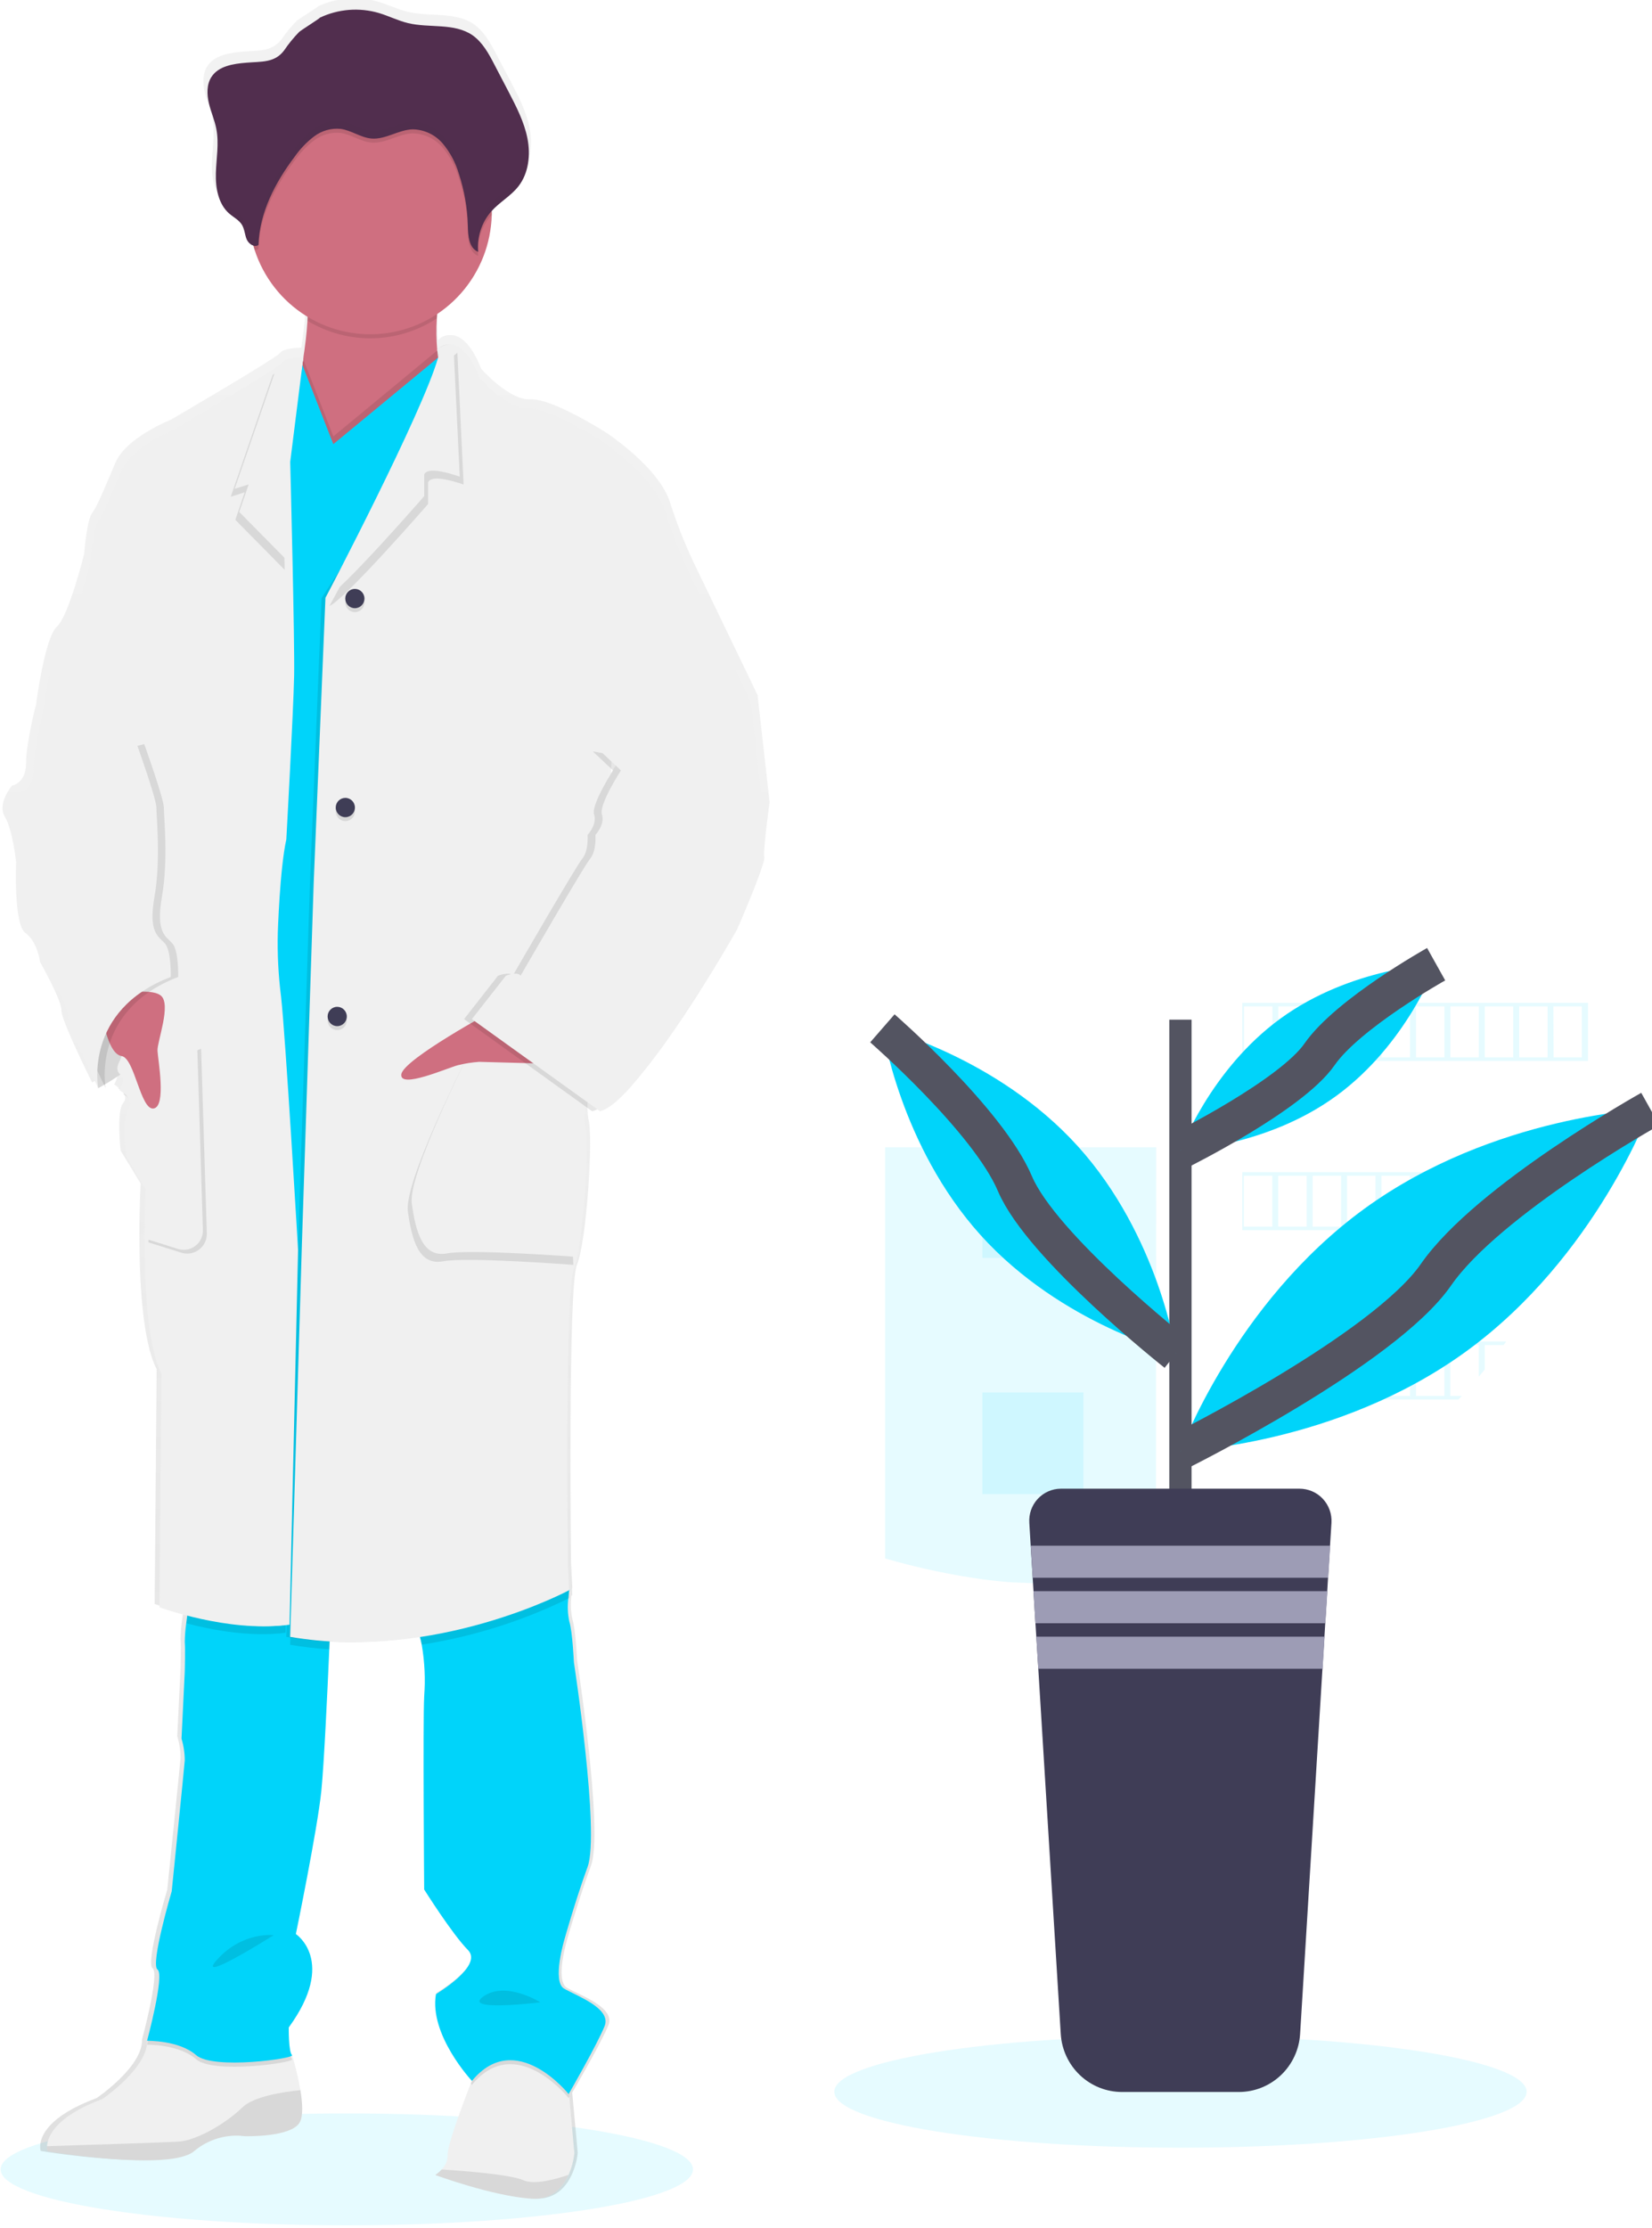 <svg width="89" height="120" viewBox="0 0 89 120" fill="none" xmlns="http://www.w3.org/2000/svg">
<g clip-path="url(#clip0)">
<path opacity="0.1" d="M18.684 119.865C8.384 119.865 0.034 118.516 0.034 116.851C0.034 115.186 8.384 113.836 18.684 113.836C28.984 113.836 37.334 115.186 37.334 116.851C37.334 118.516 28.984 119.865 18.684 119.865Z" fill="#00D4FA"/>
<path opacity="0.1" d="M62.289 61.794H47.684V83.944C49.406 84.442 51.162 84.818 52.937 85.067L53.374 85.121C53.588 85.146 53.801 85.168 54.011 85.189C54.222 85.21 54.44 85.225 54.652 85.239H54.719C54.811 85.239 54.911 85.25 55.001 85.252H55.098C55.213 85.252 55.328 85.264 55.443 85.268C55.605 85.277 55.768 85.279 55.935 85.281C56.005 85.281 56.072 85.281 56.143 85.281C56.308 85.281 56.471 85.281 56.635 85.281H56.997C57.094 85.281 57.188 85.281 57.29 85.281L57.659 85.268C57.85 85.268 58.057 85.246 58.256 85.233L58.624 85.206L59.081 85.164C59.403 85.135 59.722 85.098 60.038 85.054L60.421 85L60.612 84.973C60.932 84.923 61.248 84.869 61.569 84.807C61.805 84.767 62.038 84.717 62.276 84.669L62.289 61.794Z" fill="#00D4FA"/>
<path opacity="0.1" d="M52.924 62.277H58.367V67.755H52.924V62.277Z" fill="#00D4FA"/>
<path opacity="0.1" d="M52.924 75.001H58.367V80.479H52.924V75.001Z" fill="#00D4FA"/>
<path opacity="0.1" d="M85.555 54.016V57.146H66.926V54.016H85.555ZM83.698 56.951H85.218V54.21H83.687L83.698 56.951ZM81.844 56.951H83.375V54.21H81.844V56.951ZM79.993 56.951H81.524V54.21H79.993V56.951ZM78.138 56.951H79.667V54.21H78.136L78.138 56.951ZM76.285 56.951H77.817V54.21H76.285V56.951ZM74.431 56.951H75.962V54.21H74.431V56.951ZM72.576 56.951H74.107V54.21H72.576V56.951ZM70.723 56.951H72.254V54.21H70.723V56.951ZM68.871 56.951H70.402V54.21H68.871V56.951ZM67.018 56.951H68.549V54.21H67.018V56.951Z" fill="#00D4FA"/>
<path opacity="0.1" d="M85.475 63.136C85.4 63.43 85.316 63.725 85.228 64.016V63.332H83.697V66.071H84.516C84.491 66.135 84.466 66.204 84.441 66.264H66.926V63.136H85.475ZM81.838 66.071H83.369V63.332H81.838V66.071ZM79.987 66.071H81.518V63.332H79.987V66.071ZM78.133 66.071H79.668V63.332H78.136L78.133 66.071ZM76.28 66.071H77.811V63.332H76.28V66.071ZM74.425 66.071H75.956V63.332H74.425V66.071ZM72.571 66.071H74.102V63.332H72.571V66.071ZM70.718 66.071H72.249V63.332H70.718V66.071ZM68.865 66.071H70.396V63.332H68.865V66.071ZM67.012 66.071H68.544V63.332H67.012V66.071Z" fill="#00D4FA"/>
<path opacity="0.1" d="M81.148 72.258C81.101 72.32 81.055 72.389 81.005 72.451H79.992V73.766C79.883 73.897 79.776 74.028 79.665 74.152V72.443H78.134V75.192H78.754C78.693 75.255 78.633 75.323 78.563 75.385H66.92V72.258H81.148ZM76.285 75.192H77.816V72.455H76.285V75.192ZM74.43 75.192H75.962V72.455H74.43V75.192ZM72.576 75.192H74.107V72.455H72.576V75.192ZM70.723 75.192H72.254V72.455H70.723V75.192ZM68.87 75.192H70.401V72.455H68.87V75.192ZM67.017 75.192H68.549V72.455H67.017V75.192Z" fill="#00D4FA"/>
<path opacity="0.1" d="M70.93 81.378C70.755 81.479 70.578 81.571 70.398 81.671V81.575H68.866V82.442L68.541 82.594V81.575H67.01V83.241C66.981 83.256 66.95 83.267 66.918 83.276V81.378H70.93Z" fill="#00D4FA"/>
<path d="M0.651 42.312C0.651 42.312 1.405 42.206 1.405 41.1C1.405 39.995 1.945 37.93 1.945 37.93C1.945 37.92 2.412 34.334 3.057 33.764C3.702 33.194 4.531 29.846 4.531 29.846C4.531 29.846 4.672 28.029 4.961 27.638C5.25 27.247 5.641 26.29 6.217 24.924C6.793 23.559 9.195 22.613 9.195 22.613C9.195 22.613 13.538 20.078 14.769 19.252C14.88 19.184 14.985 19.105 15.081 19.015C15.295 18.732 16.229 18.726 16.229 18.726C16.327 18.106 16.42 17.393 16.451 16.748C16.451 16.679 16.451 16.609 16.461 16.54C15.088 15.723 14.055 14.436 13.549 12.915C13.526 12.842 13.507 12.765 13.486 12.691C13.404 12.664 13.328 12.62 13.264 12.562C13.2 12.503 13.148 12.432 13.113 12.352C13.002 12.104 13 11.813 12.862 11.582C12.701 11.308 12.395 11.162 12.154 10.956C11.546 10.436 11.389 9.559 11.417 8.762C11.436 8.117 11.54 7.466 11.499 6.824L11.488 6.663C11.477 6.566 11.463 6.47 11.446 6.377C11.352 5.9 11.147 5.449 11.033 4.975C10.918 4.501 10.906 3.968 11.174 3.559C11.566 2.96 12.384 2.841 13.101 2.779C13.915 2.71 14.642 2.801 15.163 2.121C15.406 1.765 15.681 1.432 15.982 1.125C16.089 1.025 17.131 0.385 17.131 0.343C18.147 -0.131 19.299 -0.22 20.375 0.092C20.914 0.25 21.424 0.508 21.971 0.637C23.152 0.919 24.511 0.614 25.514 1.294C26.073 1.68 26.407 2.292 26.721 2.889C26.977 3.381 27.236 3.872 27.498 4.363C27.922 5.17 28.352 5.99 28.53 6.884C28.567 7.079 28.591 7.276 28.599 7.473V7.483C28.599 7.554 28.599 7.626 28.599 7.697V7.787C28.599 7.855 28.599 7.92 28.587 7.98C28.576 8.04 28.578 8.059 28.572 8.099C28.567 8.14 28.557 8.23 28.545 8.292C28.534 8.354 28.511 8.462 28.488 8.546C28.478 8.583 28.465 8.618 28.453 8.652C28.434 8.718 28.411 8.781 28.387 8.845C28.373 8.878 28.36 8.912 28.344 8.945C28.316 9.012 28.281 9.078 28.247 9.138C28.232 9.165 28.22 9.19 28.205 9.215C28.151 9.304 28.093 9.39 28.029 9.473C27.619 9.987 27.016 10.315 26.57 10.796C26.57 10.815 26.57 10.835 26.57 10.852C26.57 10.906 26.57 10.958 26.57 11.012C26.547 12.086 26.262 13.138 25.743 14.076C25.223 15.014 24.483 15.81 23.588 16.395C23.588 16.469 23.579 16.544 23.575 16.617C23.538 17.189 23.544 17.762 23.596 18.333C23.674 18.241 23.771 18.167 23.881 18.118C23.991 18.069 24.111 18.045 24.231 18.048C24.314 18.044 24.396 18.051 24.476 18.069L24.494 18.056V18.073C24.915 18.177 25.433 18.618 25.929 19.872C25.929 19.872 27.437 21.583 28.586 21.511C29.734 21.44 32.641 23.291 32.641 23.291C32.641 23.291 35.478 25.144 36.087 27.032C36.427 28.102 36.835 29.149 37.308 30.168L40.814 37.439L41.461 43.208C41.461 43.208 41.103 45.773 41.174 46.164C41.245 46.555 39.702 50.082 39.702 50.082C39.702 50.082 34.605 59.095 32.523 59.557L32.373 59.451C32.284 59.498 32.19 59.533 32.092 59.557L31.663 59.253C31.637 59.592 31.648 59.933 31.696 60.27C31.983 61.16 31.589 66.967 31.087 68.105C30.586 69.244 30.764 84.169 30.764 84.169L30.834 85.487C30.834 85.487 30.834 85.529 30.817 85.603L30.834 85.915L30.783 85.942C30.729 86.359 30.747 86.783 30.834 87.195C31.014 87.773 31.087 89.407 31.087 89.407C31.087 89.407 32.521 98.629 31.841 100.482C31.162 102.335 30.584 104.365 30.584 104.365C30.584 104.365 29.866 106.677 30.549 107.072C31.233 107.466 33.175 108.129 32.775 109.092C32.412 109.982 31.032 112.367 30.827 112.715L30.844 112.898L31.125 115.967C31.08 116.372 30.971 116.767 30.802 117.138C30.494 117.806 29.895 118.499 28.756 118.424C28.565 118.411 28.343 118.388 28.128 118.359C26.044 118.078 23.477 117.141 23.477 117.141C23.61 117.056 23.733 116.955 23.841 116.839C23.943 116.739 24.024 116.619 24.079 116.487C24.134 116.354 24.162 116.212 24.16 116.069C24.13 115.51 25.169 112.848 25.427 112.193C25.468 112.099 25.489 112.045 25.489 112.045C25.489 112.045 23.119 109.552 23.514 107.343C23.514 107.343 26.136 105.802 25.273 104.957C24.409 104.111 22.867 101.682 22.867 101.682C22.867 101.682 22.796 92.6 22.867 91.244C22.941 90.303 22.896 89.356 22.735 88.426C22.706 88.286 22.671 88.149 22.635 88.014C21.441 88.193 20.236 88.285 19.029 88.29C18.589 88.29 18.141 88.29 17.689 88.263C17.689 88.391 17.684 88.53 17.672 88.679C17.573 90.928 17.387 94.873 17.236 96.339C17.021 98.44 15.837 104.103 15.837 104.103C15.837 104.103 18.097 105.563 15.442 109.161C15.442 109.161 15.442 110.465 15.618 110.654C15.806 111.271 15.958 111.899 16.072 112.534C16.183 113.212 16.229 113.898 16.049 114.254C15.618 115.106 13.034 115.036 13.034 115.036L12.971 115.025C12.484 114.974 11.991 115.021 11.521 115.164C11.052 115.306 10.615 115.541 10.236 115.855C9.254 116.648 5.528 116.3 3.511 116.047C2.72 115.947 2.192 115.855 2.192 115.855C2.166 115.765 2.157 115.671 2.165 115.577C2.186 115.079 2.575 113.985 5.208 113.008C5.208 113.008 7.685 111.332 7.651 109.872H7.702H7.989C7.781 109.861 7.647 109.872 7.647 109.872C7.647 109.872 8.617 106.309 8.221 106.02C7.825 105.731 9.011 101.782 9.011 101.782C9.011 101.782 9.691 95.156 9.727 94.692C9.726 94.294 9.666 93.898 9.549 93.517L9.727 89.884C9.727 89.884 9.762 88.677 9.727 88.284C9.733 87.943 9.76 87.602 9.809 87.265C9.827 87.13 9.844 86.989 9.863 86.851C8.935 86.614 8.332 86.394 8.332 86.394L8.439 73.749C7.651 72.208 7.505 68.828 7.509 66.43C7.509 64.888 7.578 63.748 7.578 63.748L6.5 61.978C6.5 61.978 6.251 59.859 6.646 59.395C6.82 59.185 6.741 58.968 6.598 58.788C6.523 58.729 6.445 58.675 6.362 58.627C6.362 58.627 6.374 58.609 6.387 58.584C6.312 58.521 6.232 58.464 6.148 58.413C6.148 58.413 6.531 57.816 6.188 57.563C5.867 57.783 5.58 57.949 5.361 58.083C5.377 58.224 5.392 58.305 5.392 58.305L5.3 58.112C5.09 58.232 4.961 58.305 4.961 58.305C4.961 58.305 3.273 54.921 3.31 54.422C3.346 53.923 2.161 51.821 2.161 51.821C2.161 51.821 2.018 50.718 1.371 50.255C0.724 49.793 0.869 46.444 0.869 46.444C0.869 46.444 0.689 44.699 0.259 43.986C-0.172 43.273 0.651 42.312 0.651 42.312ZM32.951 40.827L32.919 41.634C33.11 41.324 33.248 41.1 33.248 41.1L32.951 40.827Z" fill="url(#paint0_linear)"/>
<path d="M4.869 56.843L5.282 58.615C5.282 58.615 8.593 56.914 9.19 54.753C9.788 52.592 8.191 51.772 8.191 51.772L5.106 53.087L4.869 56.843Z" fill="#F0F0F0"/>
<path opacity="0.1" d="M4.869 56.843L5.282 58.615C5.282 58.615 8.593 56.914 9.19 54.753C9.788 52.592 8.191 51.772 8.191 51.772L5.106 53.087L4.869 56.843Z" fill="black"/>
<path d="M23.452 117.153C23.452 117.153 26.514 118.286 28.62 118.428C29.738 118.503 30.325 117.814 30.628 117.149C30.793 116.78 30.899 116.387 30.943 115.984L30.67 112.931L30.524 111.305L26.051 110.136L25.418 112.086L25.358 112.234C25.104 112.885 24.084 115.533 24.114 116.086C24.116 116.228 24.088 116.368 24.034 116.499C23.98 116.63 23.901 116.748 23.8 116.847C23.698 116.964 23.581 117.066 23.452 117.153Z" fill="#F0F0F0"/>
<path d="M2.534 115.601C2.526 115.694 2.536 115.787 2.561 115.876C2.561 115.876 9.111 116.976 10.45 115.876C10.828 115.555 11.268 115.317 11.743 115.177C12.218 115.037 12.716 114.998 13.207 115.063C13.207 115.063 15.741 115.133 16.164 114.293C16.34 113.941 16.294 113.257 16.185 112.583C16.073 111.951 15.925 111.326 15.741 110.712L15.639 110.631L15.036 110.144L7.978 109.934H7.924C7.958 111.386 5.528 113.053 5.528 113.053C2.946 114.016 2.565 115.104 2.534 115.601Z" fill="#F0F0F0"/>
<path opacity="0.1" d="M2.533 115.601C2.526 115.694 2.536 115.787 2.562 115.876C2.562 115.876 9.11 116.976 10.449 115.876C10.827 115.555 11.267 115.317 11.741 115.177C12.216 115.037 12.714 114.998 13.204 115.063C13.204 115.063 15.74 115.133 16.161 114.293C16.337 113.939 16.293 113.257 16.184 112.583C15.208 112.681 13.667 112.925 13.062 113.509C12.147 114.397 10.597 115.283 9.646 115.352C8.901 115.4 4.447 115.543 2.533 115.601Z" fill="black"/>
<path opacity="0.1" d="M23.451 117.153C23.451 117.153 26.514 118.286 28.619 118.428C29.737 118.503 30.325 117.814 30.625 117.147C29.846 117.411 28.765 117.689 28.196 117.434C27.522 117.134 25.134 116.939 23.794 116.856C23.692 116.969 23.577 117.068 23.451 117.153Z" fill="black"/>
<path d="M18.908 25.882C21.435 24.894 24.685 21.629 23.873 20.103C23.693 19.718 23.586 19.303 23.557 18.878C23.505 18.302 23.497 17.722 23.534 17.145C23.591 16.199 23.704 15.257 23.873 14.325C23.873 14.325 15.986 14.504 16.445 15.673C16.579 16.016 16.6 16.611 16.564 17.277C16.527 17.944 16.432 18.697 16.332 19.335C16.194 20.209 16.056 20.876 16.056 20.876C16.056 20.876 16.539 21.555 16.822 21.592C17.105 21.629 15.283 27.29 18.908 25.882Z" fill="#CF6F80"/>
<path opacity="0.1" d="M25.364 112.234L25.424 112.299C27.782 109.429 30.634 113.006 30.634 113.006L30.676 112.931L30.53 111.305L26.057 110.136L25.424 112.086L25.364 112.234Z" fill="black"/>
<path opacity="0.1" d="M7.921 110.136C7.921 110.136 9.644 110.1 10.563 110.916C11.481 111.733 15.922 111.094 15.73 110.916C15.674 110.828 15.639 110.728 15.631 110.624L15.028 110.136L7.969 109.926C7.942 110.055 7.921 110.136 7.921 110.136Z" fill="black"/>
<path d="M22.43 87.598C22.558 87.917 22.655 88.248 22.72 88.586C22.88 89.512 22.924 90.454 22.852 91.391C22.782 92.739 22.852 101.775 22.852 101.775C22.852 101.775 24.366 104.184 25.21 105.034C26.055 105.883 23.488 107.409 23.488 107.409C23.105 109.605 25.425 112.085 25.425 112.085C27.783 109.215 30.635 112.794 30.635 112.794C30.635 112.794 32.185 110.098 32.572 109.135C32.958 108.171 31.058 107.505 30.39 107.114C29.722 106.723 30.422 104.417 30.422 104.417C30.422 104.417 30.987 102.397 31.657 100.554C32.327 98.71 30.918 89.534 30.918 89.534C30.918 89.534 30.845 87.904 30.671 87.336C30.583 86.926 30.566 86.504 30.619 86.088C30.631 85.947 30.644 85.83 30.654 85.751C30.663 85.672 30.671 85.635 30.671 85.635L30.644 85.589L29.687 83.794C29.687 83.794 21.97 86.468 22.43 87.598Z" fill="#00D4FA"/>
<path d="M7.923 109.924C7.923 109.924 9.645 109.888 10.564 110.695C11.483 111.502 15.923 110.872 15.732 110.695C15.54 110.518 15.556 109.206 15.556 109.206C18.161 105.627 15.939 104.175 15.939 104.175C15.939 104.175 17.102 98.541 17.313 96.451C17.46 94.991 17.642 91.067 17.74 88.827C17.782 87.864 17.807 87.201 17.807 87.201L15.678 86.77L15.405 86.714L10.271 85.678C10.271 85.678 10.13 86.641 10.034 87.429C9.986 87.765 9.959 88.104 9.954 88.444C9.988 88.829 9.954 90.035 9.954 90.035L9.779 93.65C9.893 94.029 9.952 94.423 9.954 94.819C9.919 95.28 9.251 101.871 9.251 101.871C9.251 101.871 8.089 105.804 8.486 106.087C8.882 106.371 7.923 109.924 7.923 109.924Z" fill="#00D4FA"/>
<path opacity="0.1" d="M16.445 15.673C16.579 16.016 16.6 16.611 16.564 17.277C17.62 17.918 18.835 18.245 20.068 18.222C21.301 18.199 22.502 17.826 23.534 17.146C23.591 16.2 23.704 15.258 23.873 14.325C23.873 14.325 15.986 14.5 16.445 15.673Z" fill="black"/>
<path d="M13.396 11.416C13.394 12.111 13.503 12.8 13.717 13.46C14.197 14.938 15.18 16.198 16.493 17.017C17.807 17.836 19.365 18.162 20.894 17.936C22.423 17.71 23.823 16.948 24.847 15.784C25.871 14.62 26.454 13.129 26.491 11.574C26.491 11.52 26.491 11.47 26.491 11.416C26.506 10.541 26.348 9.672 26.025 8.86C25.703 8.047 25.223 7.307 24.613 6.683C24.004 6.059 23.277 5.563 22.475 5.225C21.673 4.887 20.812 4.712 19.942 4.712C19.073 4.712 18.212 4.887 17.41 5.225C16.608 5.563 15.881 6.059 15.272 6.683C14.662 7.307 14.182 8.047 13.86 8.86C13.537 9.672 13.379 10.541 13.394 11.416H13.396Z" fill="#CF6F80"/>
<path opacity="0.1" d="M18.908 25.882C21.435 24.894 24.685 21.629 23.873 20.104C23.693 19.718 23.586 19.303 23.557 18.878L20.099 21.739L17.959 23.505L16.332 19.337C16.194 20.211 16.056 20.878 16.056 20.878C16.056 20.878 16.539 21.558 16.822 21.594C17.105 21.631 15.283 27.29 18.908 25.882Z" fill="black"/>
<path d="M9.964 38.523L12.853 87.352L16.619 87.6L26.373 59.288L24.773 25.674L24.436 18.572L20.099 22.157L17.957 23.923L16.282 19.634L13.168 22.365L9.964 38.523Z" fill="#00D4FA"/>
<path opacity="0.1" d="M22.43 87.598C22.559 87.917 22.656 88.248 22.721 88.586C25.462 88.16 28.124 87.323 30.618 86.103L30.67 86.076L30.653 85.766L30.643 85.604L29.686 83.809C29.686 83.809 21.971 86.467 22.43 87.598Z" fill="black"/>
<path opacity="0.1" d="M15.633 88.594C16.333 88.714 17.04 88.795 17.749 88.836C17.791 87.873 17.816 87.211 17.816 87.211L15.688 86.779L15.633 88.594Z" fill="black"/>
<path opacity="0.1" d="M10.043 87.438C11.404 87.795 13.506 88.195 15.387 87.945L15.414 86.724L10.281 85.688C10.281 85.688 10.139 86.641 10.043 87.438Z" fill="black"/>
<path opacity="0.1" d="M15.424 88.168C23.271 89.516 30.458 85.651 30.458 85.651L30.389 84.341C30.389 84.341 30.211 69.492 30.705 68.354C31.199 67.215 31.583 61.443 31.304 60.556C31.024 59.67 32.324 46.384 32.324 46.384L32.535 40.99L40.24 37.849L36.795 30.622C36.33 29.609 35.929 28.567 35.597 27.502C34.998 25.625 32.217 23.782 32.217 23.782C32.217 23.782 29.365 21.941 28.238 22.01C27.11 22.079 25.633 20.381 25.633 20.381C24.542 17.582 23.554 18.849 23.554 18.849C23.554 18.982 23.554 18.849 23.608 19.263C23.991 22.336 17.418 32.044 17.324 32.215L16.698 47.559L16.065 66.976L15.424 88.168Z" fill="black"/>
<path d="M15.633 88.168C23.48 89.517 30.669 85.651 30.669 85.651L30.598 84.341C30.598 84.341 30.42 69.492 30.916 68.354C31.412 67.216 31.794 61.443 31.513 60.557C31.232 59.671 32.533 46.384 32.533 46.384L32.746 40.991L40.455 37.838L37.01 30.611C36.546 29.597 36.145 28.555 35.812 27.49C35.215 25.614 32.432 23.771 32.432 23.771C32.432 23.771 29.58 21.93 28.454 21.999C27.329 22.068 25.849 20.369 25.849 20.369C24.757 17.571 23.553 18.838 23.553 18.838C23.553 18.971 23.668 19.031 23.606 19.252C22.764 22.232 17.627 32.032 17.533 32.204L16.9 47.547L16.266 66.965L15.633 88.168Z" fill="#F0F0F0"/>
<path opacity="0.1" d="M17.747 32.641C18.591 32.286 23.063 27.149 23.063 27.149V25.98C23.225 25.595 24.192 25.83 24.977 26.099L24.64 18.998L24.257 19.317C23.419 22.295 17.845 32.469 17.747 32.641Z" fill="black"/>
<path d="M17.537 32.215C18.383 31.861 22.854 26.724 22.854 26.724V25.555C23.016 25.169 23.983 25.404 24.768 25.674L24.429 18.572L24.046 18.892C23.206 21.87 17.63 32.046 17.537 32.215Z" fill="#F0F0F0"/>
<path opacity="0.1" d="M30.458 57.835C30.353 57.835 25.001 57.269 25.001 57.269C25.001 57.269 21.761 63.681 21.973 65.241C22.186 66.801 22.57 68.182 23.874 67.938C25.177 67.693 30.889 68.13 30.889 68.13L30.458 57.835Z" fill="black"/>
<path d="M30.669 57.409C30.564 57.409 25.212 56.843 25.212 56.843C25.212 56.843 21.974 63.257 22.184 64.815C22.395 66.373 22.783 67.756 24.085 67.512C25.386 67.267 31.1 67.704 31.1 67.704L30.669 57.409Z" fill="#F0F0F0"/>
<path d="M26.638 54.399C26.638 54.399 21.727 57.055 21.621 57.866C21.516 58.677 24.121 57.512 24.684 57.371C25.054 57.281 25.431 57.222 25.811 57.194L29.564 57.296L26.638 54.399Z" fill="#CF6F80"/>
<path opacity="0.1" d="M19.118 32.972C18.833 32.972 18.601 32.739 18.601 32.452C18.601 32.165 18.833 31.932 19.118 31.932C19.403 31.932 19.635 32.165 19.635 32.452C19.635 32.739 19.403 32.972 19.118 32.972Z" fill="black"/>
<path d="M19.118 32.76C18.833 32.76 18.601 32.528 18.601 32.24C18.601 31.953 18.833 31.72 19.118 31.72C19.403 31.72 19.635 31.953 19.635 32.24C19.635 32.528 19.403 32.76 19.118 32.76Z" fill="#3F3D56"/>
<path opacity="0.1" d="M18.167 55.485C17.881 55.485 17.65 55.252 17.65 54.965C17.65 54.678 17.881 54.445 18.167 54.445C18.452 54.445 18.684 54.678 18.684 54.965C18.684 55.252 18.452 55.485 18.167 55.485Z" fill="black"/>
<path d="M18.167 55.271C17.881 55.271 17.65 55.038 17.65 54.751C17.65 54.464 17.881 54.231 18.167 54.231C18.452 54.231 18.684 54.464 18.684 54.751C18.684 55.038 18.452 55.271 18.167 55.271Z" fill="#3F3D56"/>
<path opacity="0.1" d="M18.604 44.229C18.319 44.229 18.087 43.996 18.087 43.709C18.087 43.421 18.319 43.188 18.604 43.188C18.89 43.188 19.121 43.421 19.121 43.709C19.121 43.996 18.89 44.229 18.604 44.229Z" fill="black"/>
<path d="M18.604 44.017C18.319 44.017 18.087 43.784 18.087 43.497C18.087 43.209 18.319 42.977 18.604 42.977C18.89 42.977 19.121 43.209 19.121 43.497C19.121 43.784 18.89 44.017 18.604 44.017Z" fill="#3F3D56"/>
<path d="M6.691 57.086C6.691 57.086 6.339 57.617 6.691 57.866C7.044 58.114 6.657 58.715 6.657 58.715C6.657 58.715 7.535 59.233 7.149 59.7C6.762 60.166 7.007 62.271 7.007 62.271L8.064 64.031C8.064 64.031 8.001 65.166 7.997 66.699C7.997 69.091 8.136 72.455 8.91 73.988L8.802 86.568C8.802 86.568 12.502 87.927 15.599 87.513L16.058 67.327C16.058 67.327 15.389 55.88 15.142 53.684C14.997 52.544 14.938 51.395 14.966 50.246C14.966 50.246 15.071 46.81 15.425 45.215C15.425 45.215 15.808 38.306 15.846 36.393C15.863 35.478 15.815 32.808 15.762 30.27C15.702 27.494 15.635 24.876 15.635 24.876L16.334 19.314C16.334 19.314 15.635 19.242 15.425 19.526C15.331 19.614 15.228 19.694 15.119 19.762C13.913 20.583 9.652 23.106 9.652 23.106C9.652 23.106 7.294 24.05 6.73 25.402C6.165 26.754 5.773 27.714 5.499 28.099C5.225 28.484 5.076 30.295 5.076 30.295C5.076 30.295 4.264 33.627 3.631 34.191C2.997 34.756 2.534 38.346 2.534 38.346L8.133 42.776C8.133 42.776 8.624 50.146 8.73 50.431C8.835 50.716 6.691 57.086 6.691 57.086Z" fill="#F0F0F0"/>
<path d="M6.479 57.086C6.479 57.086 6.129 57.617 6.479 57.866C6.829 58.114 6.447 58.715 6.447 58.715C6.447 58.715 7.319 59.239 6.937 59.705C6.554 60.171 6.795 62.277 6.795 62.277L7.851 64.037C7.851 64.037 7.788 65.172 7.783 66.705C7.783 69.097 7.922 72.46 8.696 73.993L8.59 86.573C8.59 86.573 12.296 87.933 15.389 87.519L15.846 67.333C15.846 67.333 15.176 55.886 14.929 53.69C14.785 52.55 14.726 51.4 14.755 50.252C14.755 50.252 14.861 46.815 15.213 45.22C15.213 45.22 15.595 38.311 15.636 36.399C15.653 35.484 15.603 32.814 15.551 30.275C15.492 27.5 15.425 24.882 15.425 24.882L16.348 19.244C16.348 19.244 15.425 19.244 15.213 19.531C15.119 19.621 15.017 19.7 14.906 19.768C13.701 20.589 9.438 23.112 9.438 23.112C9.438 23.112 7.082 24.056 6.517 25.408C5.953 26.76 5.56 27.719 5.285 28.105C5.009 28.49 4.864 30.3 4.864 30.3C4.864 30.3 4.052 33.633 3.419 34.197C2.785 34.761 2.328 38.344 2.328 38.344L7.926 42.774C7.926 42.774 8.418 50.144 8.525 50.429C8.632 50.714 6.479 57.086 6.479 57.086Z" fill="#F0F0F0"/>
<path opacity="0.1" d="M13.183 26.517L12.678 28L15.338 30.697C15.279 27.924 15.212 25.304 15.212 25.304L16.135 19.666C16.135 19.666 15.212 19.666 15 19.953C14.907 20.043 14.804 20.121 14.694 20.188L12.431 26.756L13.183 26.517Z" fill="black"/>
<path d="M13.396 26.092L12.889 27.575L15.55 30.271C15.49 27.496 15.423 24.878 15.423 24.878L16.348 19.24C16.348 19.24 15.423 19.24 15.213 19.527C15.119 19.616 15.016 19.696 14.906 19.764L12.642 26.33L13.396 26.092Z" fill="#F0F0F0"/>
<path opacity="0.1" d="M13.396 11.416C13.394 12.111 13.503 12.8 13.717 13.46C13.754 13.466 13.79 13.464 13.826 13.455C13.861 13.446 13.895 13.43 13.924 13.408C13.974 11.675 14.822 10.047 15.865 8.662C16.158 8.244 16.513 7.874 16.918 7.564C17.327 7.255 17.836 7.11 18.345 7.158C18.919 7.237 19.427 7.63 20.007 7.68C20.772 7.743 21.457 7.21 22.217 7.183C22.526 7.186 22.831 7.255 23.111 7.386C23.391 7.517 23.641 7.706 23.842 7.942C24.241 8.417 24.538 8.97 24.713 9.567C25.014 10.472 25.178 11.418 25.199 12.372C25.209 12.911 25.261 13.587 25.758 13.784C25.721 13.387 25.765 12.987 25.89 12.609C26.014 12.23 26.215 11.882 26.48 11.586L26.491 11.574C26.491 11.52 26.491 11.47 26.491 11.416C26.506 10.541 26.348 9.672 26.025 8.86C25.703 8.047 25.223 7.307 24.613 6.683C24.004 6.059 23.277 5.563 22.475 5.225C21.673 4.887 20.812 4.712 19.942 4.712C19.073 4.712 18.212 4.887 17.41 5.225C16.608 5.563 15.881 6.059 15.272 6.683C14.662 7.307 14.182 8.047 13.86 8.86C13.537 9.672 13.379 10.541 13.394 11.416H13.396Z" fill="black"/>
<path d="M17.232 0.952C18.227 0.481 19.358 0.392 20.413 0.701C20.943 0.859 21.443 1.115 21.98 1.244C23.129 1.524 24.469 1.221 25.454 1.897C26.002 2.283 26.331 2.891 26.637 3.483L27.403 4.95C27.82 5.754 28.241 6.57 28.415 7.454C28.59 8.338 28.484 9.329 27.927 10.039C27.521 10.557 26.922 10.883 26.482 11.37C26.218 11.667 26.018 12.015 25.895 12.393C25.771 12.77 25.726 13.17 25.763 13.566C25.263 13.373 25.215 12.695 25.204 12.156C25.182 11.202 25.018 10.257 24.718 9.352C24.543 8.755 24.246 8.201 23.847 7.726C23.645 7.491 23.396 7.301 23.115 7.17C22.835 7.04 22.531 6.97 22.222 6.967C21.456 6.994 20.769 7.526 20.011 7.462C19.437 7.414 18.928 7.019 18.35 6.942C17.84 6.893 17.331 7.038 16.922 7.348C16.517 7.657 16.163 8.028 15.871 8.446C14.826 9.831 13.978 11.455 13.928 13.192C13.712 13.352 13.4 13.144 13.293 12.898C13.186 12.651 13.182 12.362 13.046 12.127C12.889 11.856 12.589 11.711 12.353 11.507C11.756 10.989 11.607 10.116 11.63 9.325C11.653 8.533 11.806 7.73 11.656 6.952C11.567 6.474 11.364 6.027 11.253 5.555C11.142 5.083 11.128 4.554 11.39 4.147C11.773 3.55 12.579 3.433 13.281 3.377C14.08 3.307 14.793 3.396 15.303 2.72C15.542 2.367 15.811 2.036 16.107 1.73C16.208 1.63 17.232 0.994 17.232 0.952Z" fill="#512E4E"/>
<path opacity="0.1" d="M38.034 41.571L40.034 37.849L40.668 43.591C40.668 43.591 40.316 46.141 40.387 46.532C40.457 46.923 38.944 50.429 38.944 50.429C38.944 50.429 33.942 59.393 31.9 59.855L25 54.894L26.83 52.555C26.83 52.555 27.463 52.307 27.622 52.555C27.622 52.555 31.02 46.673 31.372 46.247C31.724 45.822 31.655 44.972 31.655 44.972C31.655 44.972 32.183 44.406 32.007 43.874C31.831 43.343 33.027 41.499 33.027 41.499L31.936 40.473L38.034 41.571Z" fill="black"/>
<path d="M39.93 37.425L40.458 37.849L41.092 43.591C41.092 43.591 40.74 46.141 40.81 46.532C40.881 46.923 39.365 50.429 39.365 50.429C39.365 50.429 34.366 59.393 32.324 59.855L25.422 54.894L27.254 52.555C27.254 52.555 27.887 52.307 28.046 52.555C28.046 52.555 31.443 46.673 31.796 46.247C32.148 45.821 32.077 44.972 32.077 44.972C32.077 44.972 32.605 44.406 32.429 43.874C32.253 43.343 33.451 41.499 33.451 41.499L32.36 40.472L39.93 37.425Z" fill="#F0F0F0"/>
<path opacity="0.1" d="M7.149 59.919C6.767 60.387 7.008 62.489 7.008 62.489L8.064 64.249C8.064 64.249 8.001 65.386 7.997 66.917L9.774 67.476C9.934 67.526 10.104 67.537 10.27 67.508C10.436 67.479 10.592 67.41 10.726 67.308C10.86 67.205 10.967 67.072 11.04 66.92C11.112 66.767 11.147 66.599 11.142 66.43L10.836 56.489L6.692 58.084C7.044 58.33 6.658 58.935 6.658 58.935C6.658 58.935 7.536 59.451 7.149 59.919Z" fill="black"/>
<path d="M6.937 59.705C6.554 60.173 6.795 62.277 6.795 62.277L7.852 64.037C7.852 64.037 7.788 65.172 7.783 66.705L9.591 67.273C9.749 67.323 9.915 67.333 10.077 67.304C10.239 67.276 10.392 67.208 10.524 67.108C10.655 67.008 10.76 66.878 10.831 66.728C10.902 66.579 10.936 66.414 10.931 66.249L10.623 56.277L6.477 57.872C6.831 58.118 6.445 58.721 6.445 58.721C6.445 58.721 7.319 59.239 6.937 59.705Z" fill="#F0F0F0"/>
<path d="M5.564 54.967C5.564 54.967 5.845 56.776 6.55 56.882C7.254 56.987 7.57 59.807 8.272 59.707C8.975 59.607 8.51 57.086 8.485 56.596C8.46 56.107 9.25 54.081 8.659 53.621C8.067 53.16 6.196 53.621 6.196 53.621L5.564 54.967Z" fill="#CF6F80"/>
<path opacity="0.1" d="M4.065 41.039L2.737 38.342C2.737 38.342 2.209 40.398 2.209 41.495C2.209 42.593 1.47 42.701 1.47 42.701C1.47 42.701 0.66 43.664 1.087 44.365C1.514 45.066 1.686 46.812 1.686 46.812C1.686 46.812 1.546 50.142 2.18 50.602C2.814 51.063 2.946 52.163 2.946 52.163C2.946 52.163 4.109 54.252 4.073 54.749C4.037 55.246 5.692 58.611 5.692 58.611C5.692 58.611 4.883 54.43 9.601 52.623C9.601 52.623 9.637 51.203 9.285 50.814C8.933 50.425 8.383 50.248 8.728 48.281C9.072 46.315 8.827 43.965 8.827 43.493C8.827 43.021 7.771 40.078 7.771 40.078L4.065 41.039Z" fill="black"/>
<path d="M3.491 37.957L2.331 38.342C2.331 38.342 1.801 40.398 1.801 41.495C1.801 42.593 1.062 42.701 1.062 42.701C1.062 42.701 0.252 43.664 0.679 44.365C1.106 45.066 1.276 46.812 1.276 46.812C1.276 46.812 1.137 50.142 1.77 50.602C2.404 51.063 2.545 52.163 2.545 52.163C2.545 52.163 3.707 54.252 3.671 54.749C3.634 55.246 5.292 58.611 5.292 58.611C5.292 58.611 4.48 54.43 9.2 52.623C9.2 52.623 9.235 51.203 8.883 50.814C8.53 50.425 7.981 50.248 8.326 48.281C8.67 46.315 8.425 43.965 8.425 43.493C8.425 43.021 7.369 40.078 7.369 40.078L3.491 37.957Z" fill="#F0F0F0"/>
<path opacity="0.1" d="M29.109 107.852C29.109 107.852 27.261 106.683 26.047 107.532C24.834 108.381 29.109 107.852 29.109 107.852Z" fill="black"/>
<path opacity="0.1" d="M14.744 104.236C14.744 104.236 13.108 104.025 11.733 105.513C10.359 107.002 14.744 104.236 14.744 104.236Z" fill="black"/>
<g opacity="0.1">
<path opacity="0.1" d="M12.348 11.085C12.584 11.29 12.886 11.436 13.043 11.708C13.177 11.941 13.181 12.228 13.288 12.478C13.395 12.728 13.707 12.933 13.924 12.775C13.973 11.041 14.823 9.414 15.866 8.027C16.158 7.608 16.512 7.238 16.917 6.929C17.327 6.619 17.837 6.474 18.347 6.522C18.921 6.601 19.426 6.994 20.006 7.042C20.772 7.108 21.459 6.574 22.219 6.547C22.528 6.55 22.832 6.62 23.112 6.751C23.392 6.882 23.641 7.072 23.842 7.308C24.241 7.782 24.538 8.336 24.713 8.932C25.014 9.837 25.177 10.782 25.199 11.736C25.21 12.274 25.26 12.944 25.754 13.145C25.742 13.287 25.742 13.43 25.754 13.572C25.256 13.38 25.206 12.701 25.195 12.162C25.174 11.208 25.01 10.263 24.709 9.358C24.534 8.761 24.238 8.207 23.838 7.732C23.637 7.497 23.388 7.307 23.108 7.176C22.828 7.046 22.523 6.976 22.215 6.973C21.449 7 20.76 7.532 20.002 7.468C19.428 7.42 18.919 7.025 18.343 6.948C17.833 6.9 17.323 7.045 16.913 7.354C16.509 7.663 16.154 8.034 15.863 8.452C14.819 9.837 13.97 11.461 13.92 13.198C13.704 13.358 13.392 13.15 13.284 12.904C13.177 12.657 13.173 12.368 13.039 12.133C12.882 11.862 12.58 11.717 12.345 11.513C11.747 10.995 11.598 10.122 11.621 9.331C11.621 9.306 11.621 9.281 11.621 9.258C11.657 9.943 11.839 10.642 12.348 11.085Z" fill="black"/>
<path opacity="0.1" d="M26.478 10.949C26.918 10.461 27.519 10.136 27.923 9.62C28.263 9.163 28.457 8.612 28.48 8.042C28.54 8.755 28.342 9.466 27.923 10.043C27.519 10.561 26.918 10.887 26.478 11.374C26.055 11.851 25.801 12.455 25.756 13.092C25.727 12.705 25.776 12.315 25.9 11.946C26.023 11.578 26.22 11.239 26.478 10.949Z" fill="black"/>
<path opacity="0.1" d="M11.249 5.133C11.362 5.605 11.563 6.054 11.655 6.53C11.709 6.848 11.729 7.171 11.714 7.493C11.707 7.309 11.688 7.126 11.655 6.946C11.563 6.468 11.362 6.021 11.249 5.549C11.183 5.289 11.162 5.019 11.186 4.752C11.198 4.88 11.219 5.008 11.249 5.133Z" fill="black"/>
</g>
<path opacity="0.1" d="M63.596 115.684C53.296 115.684 44.947 114.334 44.947 112.669C44.947 111.004 53.296 109.655 63.596 109.655C73.896 109.655 82.246 111.004 82.246 112.669C82.246 114.334 73.896 115.684 63.596 115.684Z" fill="#00D4FA"/>
<path d="M62.995 54.923H64.195V82.115H62.995V54.923Z" fill="#535461"/>
<path d="M55.453 82.031L55.528 83.256L55.635 84.99L55.679 85.71L55.784 87.444L55.83 88.164L55.938 89.898L57.147 109.558C57.2 110.404 57.571 111.198 58.184 111.778C58.798 112.359 59.608 112.682 60.451 112.682H66.74C67.582 112.682 68.392 112.359 69.006 111.778C69.619 111.198 69.99 110.404 70.042 109.558L71.246 89.884L71.353 88.151L71.397 87.43L71.504 85.697L71.548 84.976L71.655 83.243L71.732 82.018C71.745 81.782 71.71 81.546 71.63 81.324C71.549 81.102 71.424 80.9 71.263 80.728C71.102 80.556 70.907 80.42 70.692 80.327C70.476 80.234 70.244 80.186 70.009 80.186H57.145C56.911 80.188 56.681 80.238 56.467 80.334C56.253 80.429 56.061 80.567 55.902 80.74C55.744 80.913 55.622 81.117 55.545 81.339C55.468 81.561 55.437 81.797 55.453 82.031Z" fill="#3F3D56"/>
<path d="M55.529 83.256L55.636 84.984H71.557L71.664 83.256H55.529Z" fill="#9D9CB5"/>
<path d="M55.679 85.705L55.785 87.434H71.404L71.512 85.705H55.679Z" fill="#9D9CB5"/>
<path d="M55.831 88.157L55.937 89.885H71.254L71.361 88.157H55.831Z" fill="#9D9CB5"/>
<path d="M73.495 65.114C66.507 70.203 63.59 78.162 63.59 78.162C63.59 78.162 72.011 77.871 79.001 72.782C85.991 67.693 88.902 59.736 88.902 59.736C88.902 59.736 80.485 60.025 73.495 65.114Z" fill="#00D4FA"/>
<path d="M88.908 59.736C88.908 59.736 80.165 64.619 77.361 68.662C74.557 72.705 63.59 78.162 63.59 78.162" stroke="#535461" stroke-width="2" stroke-miterlimit="10"/>
<path d="M68.984 54.863C65.181 57.631 63.59 61.963 63.59 61.963C63.59 61.963 68.174 61.805 71.979 59.037C75.784 56.269 77.371 51.935 77.371 51.935C77.371 51.935 72.789 52.093 68.984 54.863Z" fill="#00D4FA"/>
<path d="M77.371 51.935C77.371 51.935 72.613 54.593 71.088 56.793C69.562 58.992 63.59 61.963 63.59 61.963" stroke="#535461" stroke-width="2" stroke-miterlimit="10"/>
<path d="M58.069 61.743C62.439 66.576 63.363 72.892 63.363 72.892C63.363 72.892 57.202 71.37 52.836 66.535C48.471 61.701 47.542 55.387 47.542 55.387C47.542 55.387 53.7 56.91 58.069 61.743Z" fill="#00D4FA"/>
<path d="M47.538 55.389C47.538 55.389 53.231 60.343 54.678 63.756C56.125 67.169 63.363 72.892 63.363 72.892" stroke="#535461" stroke-width="2" stroke-miterlimit="10"/>
</g>
<defs>
<linearGradient id="paint0_linear" x1="20.799" y1="118.434" x2="20.799" y2="-0.091" gradientUnits="userSpaceOnUse">
<stop stop-color="#808080" stop-opacity="0.25"/>
<stop offset="0.54" stop-color="#808080" stop-opacity="0.12"/>
<stop offset="1" stop-color="#808080" stop-opacity="0.1"/>
</linearGradient>
<clipPath id="clip0">
<rect width="89" height="120" fill="white" transform="matrix(-1 0 0 1 89 0)"/>
</clipPath>
</defs>
</svg>
